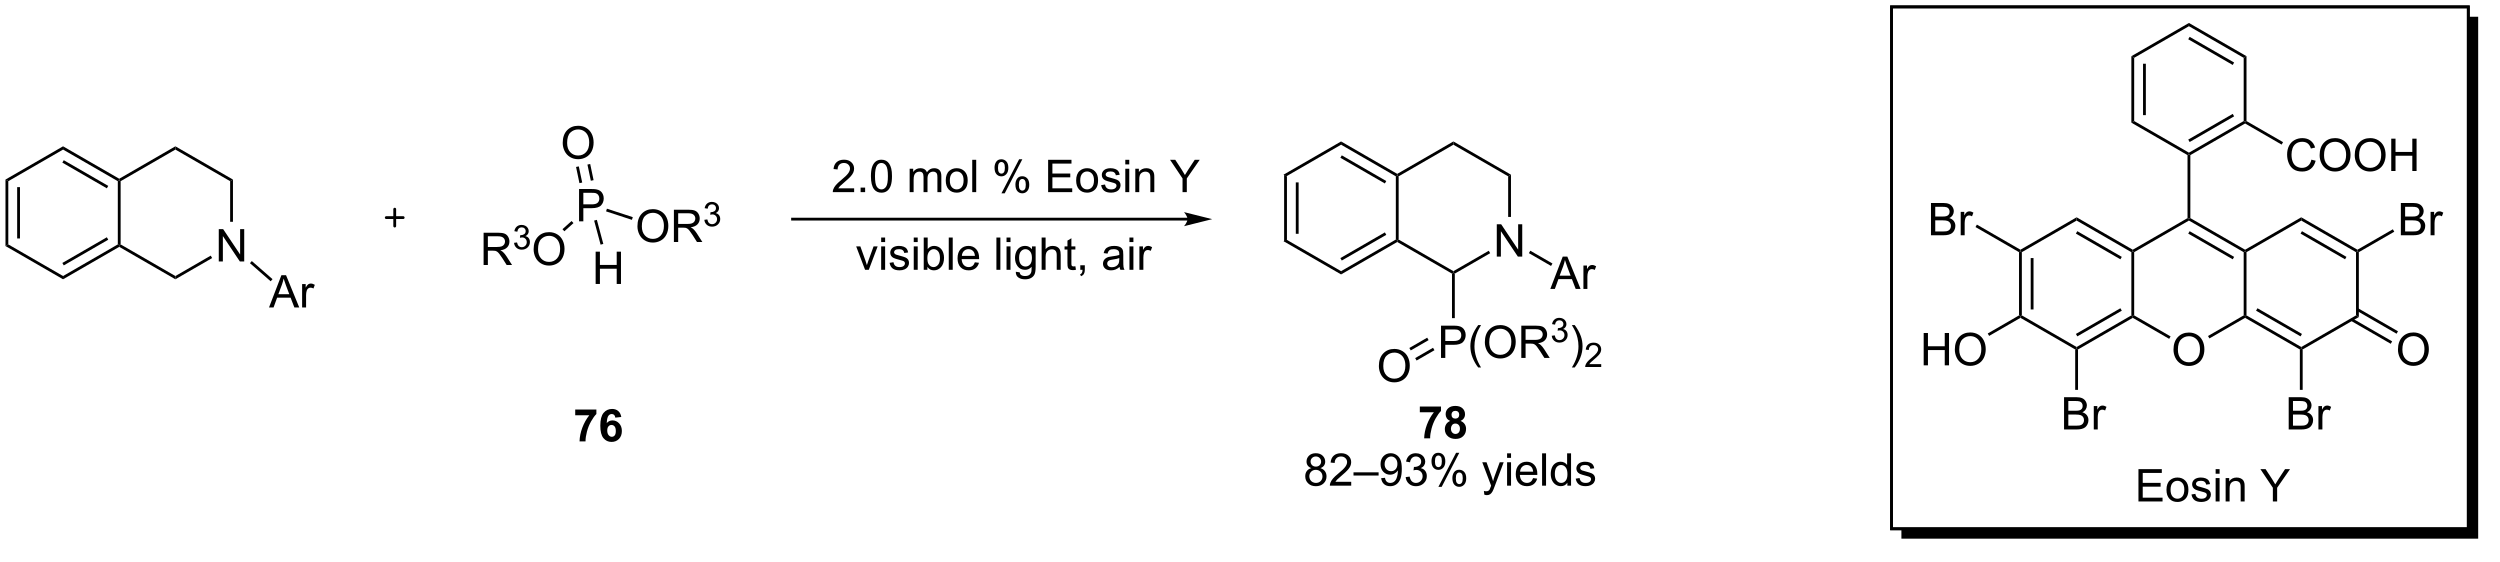 <?xml version="1.0" encoding="UTF-8"?>
<!DOCTYPE svg PUBLIC '-//W3C//DTD SVG 1.0//EN'
          'http://www.w3.org/TR/2001/REC-SVG-20010904/DTD/svg10.dtd'>
<svg stroke-dasharray="none" shape-rendering="auto" xmlns="http://www.w3.org/2000/svg" font-family="'Dialog'" text-rendering="auto" width="1024" fill-opacity="1" color-interpolation="auto" color-rendering="auto" preserveAspectRatio="xMidYMid meet" font-size="12px" viewBox="0 0 1024 230" fill="black" xmlns:xlink="http://www.w3.org/1999/xlink" stroke="black" image-rendering="auto" stroke-miterlimit="10" stroke-linecap="square" stroke-linejoin="miter" font-style="normal" stroke-width="1" height="230" stroke-dashoffset="0" font-weight="normal" stroke-opacity="1"
><!--Generated by the Batik Graphics2D SVG Generator--><defs id="genericDefs"
  /><g
  ><defs id="defs1"
    ><clipPath clipPathUnits="userSpaceOnUse" id="clipPath1"
      ><path d="M0.646 1.417 L456.565 1.417 L456.565 103.596 L0.646 103.596 L0.646 1.417 Z"
      /></clipPath
      ><clipPath clipPathUnits="userSpaceOnUse" id="clipPath2"
      ><path d="M-1.347 19.993 L-1.347 118.751 L441.346 118.751 L441.346 19.993 Z"
      /></clipPath
      ><clipPath clipPathUnits="userSpaceOnUse" id="clipPath3"
      ><path d="M-1.347 19.993 L-1.347 118.358 L440.923 118.358 L440.923 19.993 Z"
      /></clipPath
    ></defs
    ><g transform="scale(2.246,2.246) translate(-0.646,-1.417) matrix(1.029,0,0,1.029,2.031,-19.148)"
    ><path d="M226.238 50.971 L226.738 51.26 L226.738 62.471 L226.238 62.76 ZM228.308 52.31 L228.308 61.42 L228.808 61.42 L228.808 52.31 Z" stroke="none" clip-path="url(#clipPath3)"
    /></g
    ><g transform="matrix(2.31,0,0,2.31,3.112,-46.189)"
    ><path d="M226.238 62.76 L226.738 62.471 L236.447 68.077 L236.447 68.654 Z" stroke="none" clip-path="url(#clipPath3)"
    /></g
    ><g transform="matrix(2.31,0,0,2.31,3.112,-46.189)"
    ><path d="M236.447 68.654 L236.447 68.077 L246.156 62.471 L246.406 62.615 L246.406 62.904 ZM236.572 66.192 L244.461 61.637 L244.211 61.204 L236.322 65.759 Z" stroke="none" clip-path="url(#clipPath3)"
    /></g
    ><g transform="matrix(2.31,0,0,2.31,3.112,-46.189)"
    ><path d="M246.656 62.471 L246.406 62.615 L246.156 62.471 L246.156 51.26 L246.406 51.115 L246.656 51.26 Z" stroke="none" clip-path="url(#clipPath3)"
    /></g
    ><g transform="matrix(2.31,0,0,2.31,3.112,-46.189)"
    ><path d="M246.406 50.827 L246.406 51.115 L246.156 51.26 L236.447 45.654 L236.447 45.077 ZM244.461 52.094 L236.572 47.539 L236.322 47.972 L244.211 52.527 Z" stroke="none" clip-path="url(#clipPath3)"
    /></g
    ><g transform="matrix(2.31,0,0,2.31,3.112,-46.189)"
    ><path d="M236.447 45.077 L236.447 45.654 L226.738 51.26 L226.238 50.971 Z" stroke="none" clip-path="url(#clipPath3)"
    /></g
    ><g transform="matrix(2.31,0,0,2.31,3.112,-46.189)"
    ><path d="M264.057 65.49 L264.057 59.764 L264.836 59.764 L267.844 64.258 L267.844 59.764 L268.57 59.764 L268.57 65.49 L267.792 65.49 L264.784 60.99 L264.784 65.49 L264.057 65.49 Z" stroke="none" clip-path="url(#clipPath3)"
    /></g
    ><g transform="matrix(2.31,0,0,2.31,3.112,-46.189)"
    ><path d="M246.406 62.904 L246.406 62.615 L246.656 62.471 L256.364 68.077 L256.364 68.365 L256.114 68.51 Z" stroke="none" clip-path="url(#clipPath3)"
    /></g
    ><g transform="matrix(2.31,0,0,2.31,3.112,-46.189)"
    ><path d="M256.614 68.51 L256.364 68.365 L256.364 68.077 L262.632 64.458 L262.882 64.891 Z" stroke="none" clip-path="url(#clipPath3)"
    /></g
    ><g transform="matrix(2.31,0,0,2.31,3.112,-46.189)"
    ><path d="M266.573 58.456 L266.073 58.456 L266.073 51.26 L266.573 50.971 Z" stroke="none" clip-path="url(#clipPath3)"
    /></g
    ><g transform="matrix(2.31,0,0,2.31,3.112,-46.189)"
    ><path d="M266.573 50.971 L266.073 51.26 L256.364 45.654 L256.364 45.077 Z" stroke="none" clip-path="url(#clipPath3)"
    /></g
    ><g transform="matrix(2.31,0,0,2.31,3.112,-46.189)"
    ><path d="M256.364 45.077 L256.364 45.654 L246.656 51.26 L246.406 51.115 L246.406 50.827 Z" stroke="none" clip-path="url(#clipPath3)"
    /></g
    ><g transform="matrix(2.31,0,0,2.31,3.112,-46.189)"
    ><path d="M273.549 71.224 L275.75 65.498 L276.567 65.498 L278.911 71.224 L278.047 71.224 L277.38 69.49 L274.984 69.49 L274.356 71.224 L273.549 71.224 ZM275.203 68.873 L277.146 68.873 L276.547 67.287 Q276.273 66.563 276.14 66.099 Q276.031 66.649 275.833 67.193 L275.203 68.873 ZM279.419 71.224 L279.419 67.076 L280.052 67.076 L280.052 67.704 Q280.294 67.263 280.497 67.123 Q280.703 66.982 280.95 66.982 Q281.304 66.982 281.672 67.209 L281.429 67.86 Q281.172 67.709 280.914 67.709 Q280.685 67.709 280.5 67.847 Q280.317 67.985 280.239 68.232 Q280.122 68.607 280.122 69.052 L280.122 71.224 L279.419 71.224 Z" stroke="none" clip-path="url(#clipPath3)"
    /></g
    ><g transform="matrix(2.31,0,0,2.31,3.112,-46.189)"
    ><path d="M269.748 64.882 L269.998 64.449 L273.927 66.719 L273.677 67.152 Z" stroke="none" clip-path="url(#clipPath3)"
    /></g
    ><g transform="matrix(2.31,0,0,2.31,3.112,-46.189)"
    ><path d="M254.169 83.465 L254.169 77.739 L256.33 77.739 Q256.901 77.739 257.2 77.793 Q257.622 77.864 257.906 78.062 Q258.192 78.257 258.367 78.614 Q258.541 78.968 258.541 79.395 Q258.541 80.124 258.075 80.632 Q257.612 81.137 256.396 81.137 L254.927 81.137 L254.927 83.465 L254.169 83.465 ZM254.927 80.46 L256.409 80.46 Q257.143 80.46 257.45 80.187 Q257.76 79.913 257.76 79.418 Q257.76 79.059 257.578 78.804 Q257.396 78.546 257.099 78.465 Q256.909 78.413 256.393 78.413 L254.927 78.413 L254.927 80.46 ZM260.76 85.15 Q260.177 84.416 259.773 83.431 Q259.372 82.445 259.372 81.39 Q259.372 80.46 259.674 79.609 Q260.026 78.622 260.76 77.64 L261.263 77.64 Q260.791 78.452 260.638 78.801 Q260.401 79.34 260.263 79.926 Q260.096 80.655 260.096 81.395 Q260.096 83.273 261.263 85.15 L260.76 85.15 ZM261.94 80.676 Q261.94 79.249 262.705 78.445 Q263.471 77.637 264.682 77.637 Q265.474 77.637 266.109 78.017 Q266.747 78.395 267.08 79.072 Q267.416 79.749 267.416 80.609 Q267.416 81.481 267.065 82.168 Q266.713 82.856 266.067 83.21 Q265.424 83.564 264.677 83.564 Q263.87 83.564 263.231 83.174 Q262.596 82.78 262.268 82.106 Q261.94 81.429 261.94 80.676 ZM262.721 80.687 Q262.721 81.723 263.276 82.32 Q263.833 82.913 264.674 82.913 Q265.528 82.913 266.08 82.312 Q266.635 81.71 266.635 80.606 Q266.635 79.905 266.398 79.385 Q266.161 78.864 265.705 78.577 Q265.252 78.288 264.685 78.288 Q263.88 78.288 263.299 78.843 Q262.721 79.395 262.721 80.687 ZM268.405 83.465 L268.405 77.739 L270.944 77.739 Q271.709 77.739 272.108 77.892 Q272.506 78.046 272.743 78.437 Q272.983 78.827 272.983 79.301 Q272.983 79.911 272.587 80.33 Q272.194 80.747 271.368 80.859 Q271.67 81.004 271.827 81.145 Q272.157 81.45 272.454 81.905 L273.452 83.465 L272.498 83.465 L271.741 82.273 Q271.407 81.757 271.191 81.484 Q270.978 81.21 270.808 81.101 Q270.639 80.991 270.462 80.95 Q270.334 80.921 270.04 80.921 L269.163 80.921 L269.163 83.465 L268.405 83.465 ZM269.163 80.265 L270.79 80.265 Q271.311 80.265 271.603 80.158 Q271.897 80.051 272.048 79.814 Q272.202 79.577 272.202 79.301 Q272.202 78.895 271.905 78.635 Q271.61 78.372 270.975 78.372 L269.163 78.372 L269.163 80.265 Z" stroke="none" clip-path="url(#clipPath3)"
    /></g
    ><g transform="matrix(2.31,0,0,2.31,3.112,-46.189)"
    ><path d="M273.804 79.531 L274.331 79.46 Q274.423 79.909 274.64 80.107 Q274.858 80.304 275.173 80.304 Q275.544 80.304 275.8 80.046 Q276.058 79.788 276.058 79.407 Q276.058 79.044 275.819 78.81 Q275.583 78.573 275.216 78.573 Q275.067 78.573 274.845 78.632 L274.903 78.169 Q274.956 78.175 274.987 78.175 Q275.325 78.175 275.595 77.999 Q275.864 77.823 275.864 77.456 Q275.864 77.167 275.667 76.978 Q275.472 76.786 275.161 76.786 Q274.853 76.786 274.647 76.98 Q274.442 77.173 274.384 77.56 L273.856 77.466 Q273.954 76.935 274.296 76.644 Q274.64 76.353 275.149 76.353 Q275.501 76.353 275.796 76.503 Q276.093 76.654 276.249 76.915 Q276.405 77.175 276.405 77.468 Q276.405 77.747 276.255 77.976 Q276.106 78.204 275.813 78.339 Q276.194 78.427 276.405 78.704 Q276.616 78.98 276.616 79.396 Q276.616 79.958 276.206 80.351 Q275.796 80.742 275.169 80.742 Q274.604 80.742 274.229 80.406 Q273.856 80.068 273.804 79.531 Z" stroke="none" clip-path="url(#clipPath3)"
    /></g
    ><g transform="matrix(2.31,0,0,2.31,3.112,-46.189)"
    ><path d="M277.878 85.15 L277.373 85.15 Q278.542 83.273 278.542 81.395 Q278.542 80.661 278.373 79.937 Q278.24 79.351 278.003 78.812 Q277.85 78.46 277.373 77.64 L277.878 77.64 Q278.613 78.622 278.964 79.609 Q279.264 80.46 279.264 81.39 Q279.264 82.445 278.86 83.431 Q278.456 84.416 277.878 85.15 Z" stroke="none" clip-path="url(#clipPath3)"
    /></g
    ><g transform="matrix(2.31,0,0,2.31,3.112,-46.189)"
    ><path d="M282.574 84.558 L282.574 85.065 L279.734 85.065 Q279.728 84.874 279.797 84.698 Q279.904 84.409 280.142 84.128 Q280.383 83.847 280.834 83.477 Q281.533 82.903 281.779 82.567 Q282.025 82.231 282.025 81.933 Q282.025 81.62 281.801 81.405 Q281.578 81.188 281.217 81.188 Q280.836 81.188 280.607 81.417 Q280.379 81.645 280.377 82.05 L279.834 81.995 Q279.891 81.388 280.254 81.071 Q280.617 80.753 281.228 80.753 Q281.848 80.753 282.207 81.097 Q282.568 81.438 282.568 81.944 Q282.568 82.202 282.463 82.452 Q282.357 82.7 282.111 82.975 Q281.867 83.251 281.299 83.731 Q280.824 84.13 280.689 84.272 Q280.555 84.415 280.467 84.558 L282.574 84.558 Z" stroke="none" clip-path="url(#clipPath3)"
    /></g
    ><g transform="matrix(2.31,0,0,2.31,3.112,-46.189)"
    ><path d="M256.114 68.51 L256.364 68.365 L256.614 68.51 L256.614 76.4 L256.114 76.4 Z" stroke="none" clip-path="url(#clipPath3)"
    /></g
    ><g transform="matrix(2.31,0,0,2.31,3.112,-46.189)"
    ><path d="M243.151 84.905 Q243.151 83.478 243.917 82.673 Q244.682 81.866 245.893 81.866 Q246.685 81.866 247.32 82.246 Q247.958 82.624 248.292 83.301 Q248.628 83.978 248.628 84.837 Q248.628 85.71 248.276 86.397 Q247.925 87.085 247.279 87.439 Q246.636 87.793 245.888 87.793 Q245.081 87.793 244.443 87.402 Q243.807 87.009 243.479 86.335 Q243.151 85.658 243.151 84.905 ZM243.932 84.915 Q243.932 85.952 244.487 86.548 Q245.044 87.142 245.886 87.142 Q246.74 87.142 247.292 86.54 Q247.846 85.939 247.846 84.835 Q247.846 84.134 247.609 83.613 Q247.373 83.093 246.917 82.806 Q246.464 82.517 245.896 82.517 Q245.091 82.517 244.511 83.072 Q243.932 83.624 243.932 84.915 Z" stroke="none" clip-path="url(#clipPath3)"
    /></g
    ><g transform="matrix(2.31,0,0,2.31,3.112,-46.189)"
    ><path d="M252.752 81.662 L253.002 82.096 L249.836 83.923 L249.586 83.49 ZM251.717 79.87 L248.551 81.698 L248.801 82.131 L251.967 80.303 Z" stroke="none" clip-path="url(#clipPath3)"
    /></g
    ><g transform="matrix(2.31,0,0,2.31,3.112,-46.189)"
    ><path d="M-0.375 51.834 L0.125 52.122 L0.125 63.334 L-0.375 63.622 ZM1.695 53.173 L1.695 62.283 L2.195 62.283 L2.195 53.173 Z" stroke="none" clip-path="url(#clipPath3)"
    /></g
    ><g transform="matrix(2.31,0,0,2.31,3.112,-46.189)"
    ><path d="M-0.375 63.622 L0.125 63.334 L9.834 68.939 L9.834 69.516 Z" stroke="none" clip-path="url(#clipPath3)"
    /></g
    ><g transform="matrix(2.31,0,0,2.31,3.112,-46.189)"
    ><path d="M9.834 69.516 L9.834 68.939 L19.542 63.334 L19.792 63.478 L19.792 63.767 ZM9.959 67.054 L17.848 62.499 L17.598 62.066 L9.709 66.621 Z" stroke="none" clip-path="url(#clipPath3)"
    /></g
    ><g transform="matrix(2.31,0,0,2.31,3.112,-46.189)"
    ><path d="M20.042 63.334 L19.792 63.478 L19.542 63.334 L19.542 52.122 L19.792 51.978 L20.042 52.122 Z" stroke="none" clip-path="url(#clipPath3)"
    /></g
    ><g transform="matrix(2.31,0,0,2.31,3.112,-46.189)"
    ><path d="M19.792 51.689 L19.792 51.978 L19.542 52.122 L9.834 46.517 L9.834 45.939 ZM17.848 52.956 L9.959 48.401 L9.709 48.834 L17.598 53.389 Z" stroke="none" clip-path="url(#clipPath3)"
    /></g
    ><g transform="matrix(2.31,0,0,2.31,3.112,-46.189)"
    ><path d="M9.834 45.939 L9.834 46.517 L0.125 52.122 L-0.375 51.834 Z" stroke="none" clip-path="url(#clipPath3)"
    /></g
    ><g transform="matrix(2.31,0,0,2.31,3.112,-46.189)"
    ><path d="M37.444 66.353 L37.444 60.626 L38.223 60.626 L41.23 65.121 L41.23 60.626 L41.957 60.626 L41.957 66.353 L41.178 66.353 L38.171 61.853 L38.171 66.353 L37.444 66.353 Z" stroke="none" clip-path="url(#clipPath3)"
    /></g
    ><g transform="matrix(2.31,0,0,2.31,3.112,-46.189)"
    ><path d="M19.792 63.767 L19.792 63.478 L20.042 63.334 L29.751 68.939 L29.751 69.516 Z" stroke="none" clip-path="url(#clipPath3)"
    /></g
    ><g transform="matrix(2.31,0,0,2.31,3.112,-46.189)"
    ><path d="M29.751 69.516 L29.751 68.939 L36.019 65.32 L36.269 65.753 Z" stroke="none" clip-path="url(#clipPath3)"
    /></g
    ><g transform="matrix(2.31,0,0,2.31,3.112,-46.189)"
    ><path d="M39.96 59.319 L39.46 59.319 L39.46 52.122 L39.96 51.834 Z" stroke="none" clip-path="url(#clipPath3)"
    /></g
    ><g transform="matrix(2.31,0,0,2.31,3.112,-46.189)"
    ><path d="M39.96 51.834 L39.46 52.122 L29.751 46.517 L29.751 45.939 Z" stroke="none" clip-path="url(#clipPath3)"
    /></g
    ><g transform="matrix(2.31,0,0,2.31,3.112,-46.189)"
    ><path d="M29.751 45.939 L29.751 46.517 L20.042 52.122 L19.792 51.978 L19.792 51.689 Z" stroke="none" clip-path="url(#clipPath3)"
    /></g
    ><g transform="matrix(2.31,0,0,2.31,3.112,-46.189)"
    ><path d="M46.353 74.515 L48.553 68.788 L49.371 68.788 L51.715 74.515 L50.85 74.515 L50.184 72.78 L47.788 72.78 L47.16 74.515 L46.353 74.515 ZM48.007 72.163 L49.949 72.163 L49.35 70.577 Q49.077 69.853 48.944 69.39 Q48.835 69.939 48.637 70.483 L48.007 72.163 ZM52.223 74.515 L52.223 70.366 L52.856 70.366 L52.856 70.994 Q53.098 70.554 53.301 70.413 Q53.507 70.272 53.754 70.272 Q54.108 70.272 54.475 70.499 L54.233 71.15 Q53.975 70.999 53.718 70.999 Q53.488 70.999 53.303 71.137 Q53.121 71.275 53.043 71.522 Q52.926 71.897 52.926 72.343 L52.926 74.515 L52.223 74.515 Z" stroke="none" clip-path="url(#clipPath3)"
    /></g
    ><g transform="matrix(2.31,0,0,2.31,3.112,-46.189)"
    ><path d="M42.975 66.662 L43.304 66.285 L46.978 69.495 L46.649 69.872 Z" stroke="none" clip-path="url(#clipPath3)"
    /></g
    ><g transform="matrix(2.31,0,0,2.31,3.112,-46.189)"
    ><path d="M209.219 58.604 L139.187 58.604 L138.937 58.604 L138.937 59.104 L139.187 59.104 L209.219 59.104 L209.469 59.104 L209.469 58.604 L209.219 58.604 ZM213.594 58.854 L208.594 57.604 C208.594 57.604 209.219 58.307 209.219 58.854 C209.219 59.401 208.594 60.104 208.594 60.104 Z" stroke="none" clip-path="url(#clipPath3)"
    /></g
    ><g transform="matrix(2.31,0,0,2.31,3.112,-46.189)"
    ><path d="M150.105 53.385 L150.105 54.062 L146.319 54.062 Q146.311 53.807 146.402 53.573 Q146.545 53.187 146.863 52.812 Q147.183 52.437 147.785 51.945 Q148.717 51.179 149.045 50.731 Q149.373 50.284 149.373 49.885 Q149.373 49.468 149.074 49.182 Q148.777 48.893 148.295 48.893 Q147.787 48.893 147.482 49.198 Q147.178 49.502 147.175 50.041 L146.451 49.968 Q146.527 49.159 147.011 48.737 Q147.495 48.312 148.311 48.312 Q149.136 48.312 149.615 48.77 Q150.097 49.226 150.097 49.901 Q150.097 50.245 149.957 50.578 Q149.816 50.909 149.488 51.276 Q149.162 51.643 148.404 52.284 Q147.772 52.815 147.592 53.005 Q147.412 53.195 147.295 53.385 L150.105 53.385 ZM151.252 54.062 L151.252 53.26 L152.054 53.26 L152.054 54.062 L151.252 54.062 ZM153.082 51.237 Q153.082 50.221 153.29 49.604 Q153.498 48.984 153.91 48.648 Q154.324 48.312 154.949 48.312 Q155.41 48.312 155.756 48.497 Q156.105 48.682 156.332 49.034 Q156.558 49.383 156.686 49.885 Q156.816 50.385 156.816 51.237 Q156.816 52.245 156.607 52.864 Q156.402 53.484 155.988 53.823 Q155.576 54.161 154.949 54.161 Q154.12 54.161 153.647 53.565 Q153.082 52.851 153.082 51.237 ZM153.803 51.237 Q153.803 52.648 154.134 53.114 Q154.464 53.58 154.949 53.58 Q155.433 53.58 155.761 53.112 Q156.092 52.643 156.092 51.237 Q156.092 49.823 155.761 49.359 Q155.433 48.893 154.941 48.893 Q154.457 48.893 154.167 49.304 Q153.803 49.828 153.803 51.237 Z" stroke="none" clip-path="url(#clipPath3)"
    /></g
    ><g transform="matrix(2.31,0,0,2.31,3.112,-46.189)"
    ><path d="M159.949 54.062 L159.949 49.914 L160.576 49.914 L160.576 50.495 Q160.772 50.19 161.095 50.005 Q161.42 49.82 161.834 49.82 Q162.295 49.82 162.589 50.013 Q162.886 50.203 163.006 50.547 Q163.498 49.82 164.287 49.82 Q164.904 49.82 165.235 50.161 Q165.568 50.502 165.568 51.213 L165.568 54.062 L164.87 54.062 L164.87 51.448 Q164.87 51.026 164.8 50.841 Q164.732 50.656 164.553 50.544 Q164.373 50.429 164.131 50.429 Q163.693 50.429 163.404 50.721 Q163.115 51.01 163.115 51.651 L163.115 54.062 L162.412 54.062 L162.412 51.367 Q162.412 50.898 162.24 50.664 Q162.068 50.429 161.678 50.429 Q161.381 50.429 161.128 50.586 Q160.878 50.742 160.764 51.044 Q160.652 51.343 160.652 51.909 L160.652 54.062 L159.949 54.062 ZM166.35 51.987 Q166.35 50.836 166.99 50.281 Q167.527 49.82 168.295 49.82 Q169.152 49.82 169.693 50.38 Q170.238 50.94 170.238 51.929 Q170.238 52.729 169.995 53.19 Q169.756 53.648 169.298 53.903 Q168.839 54.156 168.295 54.156 Q167.425 54.156 166.886 53.599 Q166.35 53.039 166.35 51.987 ZM167.074 51.987 Q167.074 52.784 167.42 53.182 Q167.769 53.578 168.295 53.578 Q168.818 53.578 169.165 53.179 Q169.514 52.781 169.514 51.963 Q169.514 51.195 169.165 50.799 Q168.816 50.401 168.295 50.401 Q167.769 50.401 167.42 50.797 Q167.074 51.19 167.074 51.987 ZM171.046 54.062 L171.046 48.336 L171.749 48.336 L171.749 54.062 L171.046 54.062 ZM174.999 49.711 Q174.999 49.096 175.307 48.666 Q175.617 48.237 176.202 48.237 Q176.742 48.237 177.093 48.622 Q177.447 49.008 177.447 49.752 Q177.447 50.479 177.091 50.872 Q176.734 51.265 176.21 51.265 Q175.69 51.265 175.343 50.88 Q174.999 50.492 174.999 49.711 ZM176.221 48.721 Q175.96 48.721 175.786 48.948 Q175.611 49.174 175.611 49.781 Q175.611 50.33 175.786 50.557 Q175.963 50.781 176.221 50.781 Q176.486 50.781 176.661 50.554 Q176.835 50.328 176.835 49.726 Q176.835 49.172 176.658 48.948 Q176.484 48.721 176.221 48.721 ZM176.226 54.273 L179.359 48.237 L179.929 48.237 L176.807 54.273 L176.226 54.273 ZM178.702 52.718 Q178.702 52.101 179.01 51.674 Q179.32 51.245 179.908 51.245 Q180.447 51.245 180.802 51.63 Q181.156 52.015 181.156 52.76 Q181.156 53.487 180.796 53.88 Q180.44 54.273 179.913 54.273 Q179.393 54.273 179.046 53.885 Q178.702 53.495 178.702 52.718 ZM179.929 51.729 Q179.663 51.729 179.489 51.955 Q179.315 52.182 179.315 52.789 Q179.315 53.336 179.489 53.562 Q179.666 53.789 179.924 53.789 Q180.195 53.789 180.367 53.562 Q180.541 53.336 180.541 52.734 Q180.541 52.179 180.364 51.955 Q180.19 51.729 179.929 51.729 ZM184.502 54.062 L184.502 48.336 L188.643 48.336 L188.643 49.01 L185.26 49.01 L185.26 50.765 L188.429 50.765 L188.429 51.437 L185.26 51.437 L185.26 53.385 L188.775 53.385 L188.775 54.062 L184.502 54.062 ZM189.471 51.987 Q189.471 50.836 190.111 50.281 Q190.648 49.82 191.416 49.82 Q192.273 49.82 192.815 50.38 Q193.359 50.94 193.359 51.929 Q193.359 52.729 193.117 53.19 Q192.877 53.648 192.419 53.903 Q191.96 54.156 191.416 54.156 Q190.546 54.156 190.007 53.599 Q189.471 53.039 189.471 51.987 ZM190.195 51.987 Q190.195 52.784 190.541 53.182 Q190.89 53.578 191.416 53.578 Q191.94 53.578 192.286 53.179 Q192.635 52.781 192.635 51.963 Q192.635 51.195 192.286 50.799 Q191.937 50.401 191.416 50.401 Q190.89 50.401 190.541 50.797 Q190.195 51.19 190.195 51.987 ZM193.902 52.823 L194.597 52.713 Q194.654 53.133 194.923 53.356 Q195.191 53.578 195.67 53.578 Q196.154 53.578 196.389 53.38 Q196.623 53.182 196.623 52.916 Q196.623 52.679 196.417 52.541 Q196.272 52.448 195.699 52.304 Q194.925 52.109 194.626 51.966 Q194.326 51.823 194.173 51.573 Q194.019 51.32 194.019 51.015 Q194.019 50.737 194.144 50.502 Q194.272 50.265 194.49 50.109 Q194.654 49.987 194.938 49.903 Q195.222 49.82 195.545 49.82 Q196.035 49.82 196.402 49.961 Q196.772 50.101 196.946 50.341 Q197.123 50.58 197.191 50.984 L196.503 51.078 Q196.457 50.758 196.23 50.578 Q196.006 50.398 195.597 50.398 Q195.113 50.398 194.904 50.56 Q194.699 50.718 194.699 50.932 Q194.699 51.07 194.785 51.179 Q194.87 51.291 195.053 51.367 Q195.16 51.406 195.675 51.547 Q196.42 51.745 196.714 51.872 Q197.011 52 197.178 52.242 Q197.347 52.484 197.347 52.843 Q197.347 53.195 197.141 53.505 Q196.936 53.815 196.548 53.987 Q196.162 54.156 195.675 54.156 Q194.865 54.156 194.441 53.82 Q194.019 53.484 193.902 52.823 ZM198.186 49.143 L198.186 48.336 L198.889 48.336 L198.889 49.143 L198.186 49.143 ZM198.186 54.062 L198.186 49.914 L198.889 49.914 L198.889 54.062 L198.186 54.062 ZM199.96 54.062 L199.96 49.914 L200.593 49.914 L200.593 50.502 Q201.049 49.82 201.913 49.82 Q202.288 49.82 202.601 49.955 Q202.916 50.088 203.072 50.307 Q203.229 50.526 203.291 50.828 Q203.33 51.023 203.33 51.51 L203.33 54.062 L202.627 54.062 L202.627 51.539 Q202.627 51.109 202.544 50.895 Q202.463 50.682 202.255 50.557 Q202.046 50.429 201.765 50.429 Q201.315 50.429 200.989 50.716 Q200.663 51 200.663 51.797 L200.663 54.062 L199.96 54.062 ZM208.335 54.062 L208.335 51.635 L206.127 48.336 L207.049 48.336 L208.179 50.062 Q208.492 50.547 208.76 51.031 Q209.018 50.58 209.385 50.018 L210.494 48.336 L211.377 48.336 L209.093 51.635 L209.093 54.062 L208.335 54.062 Z" stroke="none" clip-path="url(#clipPath3)"
    /></g
    ><g transform="matrix(2.31,0,0,2.31,3.112,-46.189)"
    ><path d="M152.045 67.838 L150.467 63.69 L151.209 63.69 L152.1 66.174 Q152.246 66.575 152.366 67.01 Q152.459 66.682 152.629 66.221 L153.551 63.69 L154.272 63.69 L152.702 67.838 L152.045 67.838 ZM154.897 62.919 L154.897 62.112 L155.6 62.112 L155.6 62.919 L154.897 62.919 ZM154.897 67.838 L154.897 63.69 L155.6 63.69 L155.6 67.838 L154.897 67.838 ZM156.39 66.599 L157.086 66.489 Q157.143 66.909 157.411 67.132 Q157.679 67.354 158.159 67.354 Q158.643 67.354 158.877 67.156 Q159.112 66.958 159.112 66.692 Q159.112 66.455 158.906 66.317 Q158.76 66.224 158.187 66.08 Q157.414 65.885 157.114 65.742 Q156.815 65.599 156.661 65.349 Q156.508 65.096 156.508 64.791 Q156.508 64.513 156.633 64.278 Q156.76 64.041 156.979 63.885 Q157.143 63.763 157.427 63.679 Q157.711 63.596 158.034 63.596 Q158.523 63.596 158.89 63.737 Q159.26 63.877 159.435 64.117 Q159.612 64.356 159.679 64.76 L158.992 64.854 Q158.945 64.534 158.719 64.354 Q158.495 64.174 158.086 64.174 Q157.601 64.174 157.393 64.336 Q157.187 64.495 157.187 64.708 Q157.187 64.846 157.273 64.955 Q157.359 65.067 157.542 65.143 Q157.648 65.182 158.164 65.323 Q158.909 65.52 159.203 65.648 Q159.5 65.776 159.667 66.018 Q159.836 66.26 159.836 66.62 Q159.836 66.971 159.63 67.281 Q159.424 67.591 159.036 67.763 Q158.651 67.932 158.164 67.932 Q157.354 67.932 156.929 67.596 Q156.508 67.26 156.39 66.599 ZM160.674 62.919 L160.674 62.112 L161.377 62.112 L161.377 62.919 L160.674 62.919 ZM160.674 67.838 L160.674 63.69 L161.377 63.69 L161.377 67.838 L160.674 67.838 ZM163.097 67.838 L162.444 67.838 L162.444 62.112 L163.147 62.112 L163.147 64.153 Q163.592 63.596 164.285 63.596 Q164.668 63.596 165.009 63.75 Q165.35 63.903 165.571 64.185 Q165.793 64.463 165.918 64.859 Q166.043 65.252 166.043 65.7 Q166.043 66.768 165.514 67.351 Q164.988 67.932 164.249 67.932 Q163.514 67.932 163.097 67.317 L163.097 67.838 ZM163.09 65.731 Q163.09 66.479 163.293 66.81 Q163.624 67.354 164.191 67.354 Q164.652 67.354 164.988 66.953 Q165.324 66.552 165.324 65.76 Q165.324 64.948 165.001 64.562 Q164.678 64.174 164.222 64.174 Q163.762 64.174 163.426 64.575 Q163.09 64.974 163.09 65.731 ZM166.883 67.838 L166.883 62.112 L167.586 62.112 L167.586 67.838 L166.883 67.838 ZM171.514 66.502 L172.241 66.591 Q172.069 67.229 171.603 67.58 Q171.139 67.932 170.418 67.932 Q169.506 67.932 168.972 67.372 Q168.441 66.81 168.441 65.799 Q168.441 64.752 168.98 64.174 Q169.519 63.596 170.379 63.596 Q171.209 63.596 171.736 64.164 Q172.264 64.729 172.264 65.755 Q172.264 65.817 172.262 65.942 L169.168 65.942 Q169.207 66.627 169.553 66.992 Q169.902 67.354 170.42 67.354 Q170.808 67.354 171.082 67.151 Q171.355 66.948 171.514 66.502 ZM169.207 65.364 L171.522 65.364 Q171.475 64.841 171.256 64.58 Q170.92 64.174 170.387 64.174 Q169.902 64.174 169.571 64.5 Q169.241 64.823 169.207 65.364 ZM175.332 67.838 L175.332 62.112 L176.035 62.112 L176.035 67.838 L175.332 67.838 ZM177.127 62.919 L177.127 62.112 L177.831 62.112 L177.831 62.919 L177.127 62.919 ZM177.127 67.838 L177.127 63.69 L177.831 63.69 L177.831 67.838 L177.127 67.838 ZM178.772 68.182 L179.457 68.284 Q179.499 68.601 179.694 68.745 Q179.957 68.94 180.41 68.94 Q180.897 68.94 181.163 68.745 Q181.428 68.549 181.522 68.198 Q181.577 67.984 181.574 67.294 Q181.113 67.838 180.426 67.838 Q179.569 67.838 179.1 67.221 Q178.631 66.604 178.631 65.739 Q178.631 65.145 178.845 64.645 Q179.061 64.143 179.47 63.87 Q179.879 63.596 180.428 63.596 Q181.163 63.596 181.639 64.19 L181.639 63.69 L182.288 63.69 L182.288 67.276 Q182.288 68.245 182.09 68.648 Q181.894 69.054 181.465 69.289 Q181.038 69.523 180.413 69.523 Q179.67 69.523 179.212 69.187 Q178.756 68.854 178.772 68.182 ZM179.355 65.69 Q179.355 66.505 179.678 66.88 Q180.004 67.255 180.491 67.255 Q180.975 67.255 181.303 66.882 Q181.631 66.51 181.631 65.713 Q181.631 64.95 181.293 64.565 Q180.957 64.177 180.48 64.177 Q180.012 64.177 179.683 64.56 Q179.355 64.94 179.355 65.69 ZM183.351 67.838 L183.351 62.112 L184.054 62.112 L184.054 64.166 Q184.547 63.596 185.297 63.596 Q185.758 63.596 186.096 63.778 Q186.437 63.958 186.583 64.278 Q186.729 64.599 186.729 65.208 L186.729 67.838 L186.026 67.838 L186.026 65.208 Q186.026 64.682 185.797 64.442 Q185.57 64.2 185.151 64.2 Q184.838 64.2 184.562 64.364 Q184.289 64.526 184.172 64.804 Q184.054 65.08 184.054 65.567 L184.054 67.838 L183.351 67.838 ZM189.334 67.208 L189.436 67.83 Q189.139 67.893 188.905 67.893 Q188.522 67.893 188.311 67.773 Q188.1 67.651 188.014 67.453 Q187.928 67.255 187.928 66.622 L187.928 64.237 L187.413 64.237 L187.413 63.69 L187.928 63.69 L187.928 62.661 L188.629 62.239 L188.629 63.69 L189.334 63.69 L189.334 64.237 L188.629 64.237 L188.629 66.661 Q188.629 66.963 188.665 67.049 Q188.702 67.135 188.785 67.187 Q188.871 67.237 189.027 67.237 Q189.144 67.237 189.334 67.208 ZM190.206 67.838 L190.206 67.036 L191.008 67.036 L191.008 67.838 Q191.008 68.281 190.851 68.552 Q190.695 68.823 190.354 68.971 L190.159 68.671 Q190.383 68.573 190.487 68.382 Q190.594 68.195 190.604 67.838 L190.206 67.838 ZM197.174 67.325 Q196.784 67.659 196.422 67.796 Q196.062 67.932 195.648 67.932 Q194.963 67.932 194.596 67.599 Q194.229 67.263 194.229 66.745 Q194.229 66.44 194.367 66.187 Q194.508 65.935 194.732 65.784 Q194.956 65.63 195.237 65.552 Q195.445 65.497 195.862 65.448 Q196.713 65.346 197.117 65.205 Q197.12 65.06 197.12 65.02 Q197.12 64.591 196.922 64.416 Q196.651 64.177 196.12 64.177 Q195.625 64.177 195.388 64.351 Q195.151 64.526 195.039 64.966 L194.351 64.872 Q194.445 64.432 194.659 64.161 Q194.875 63.888 195.281 63.742 Q195.687 63.596 196.221 63.596 Q196.752 63.596 197.083 63.721 Q197.417 63.846 197.573 64.036 Q197.729 64.224 197.792 64.513 Q197.828 64.692 197.828 65.161 L197.828 66.099 Q197.828 67.08 197.872 67.341 Q197.917 67.599 198.049 67.838 L197.315 67.838 Q197.206 67.62 197.174 67.325 ZM197.117 65.755 Q196.734 65.911 195.969 66.02 Q195.534 66.083 195.354 66.161 Q195.174 66.239 195.075 66.39 Q194.979 66.541 194.979 66.724 Q194.979 67.005 195.192 67.192 Q195.406 67.38 195.815 67.38 Q196.221 67.38 196.536 67.203 Q196.854 67.026 197.002 66.716 Q197.117 66.479 197.117 66.013 L197.117 65.755 ZM198.92 62.919 L198.92 62.112 L199.624 62.112 L199.624 62.919 L198.92 62.919 ZM198.92 67.838 L198.92 63.69 L199.624 63.69 L199.624 67.838 L198.92 67.838 ZM200.687 67.838 L200.687 63.69 L201.32 63.69 L201.32 64.317 Q201.562 63.877 201.765 63.737 Q201.971 63.596 202.219 63.596 Q202.573 63.596 202.94 63.823 L202.698 64.474 Q202.44 64.323 202.182 64.323 Q201.953 64.323 201.768 64.461 Q201.586 64.599 201.508 64.846 Q201.39 65.221 201.39 65.666 L201.39 67.838 L200.687 67.838 Z" stroke="none" clip-path="url(#clipPath3)"
    /></g
    ><g transform="matrix(2.31,0,0,2.31,3.112,-46.189)"
    ><path d="M376.577 29.959 L377.077 30.248 L377.077 41.459 L376.577 41.748 ZM378.647 31.299 L378.647 40.409 L379.147 40.409 L379.147 31.299 Z" stroke="none" clip-path="url(#clipPath3)"
    /></g
    ><g transform="matrix(2.31,0,0,2.31,3.112,-46.189)"
    ><path d="M376.577 41.748 L377.077 41.459 L386.786 47.065 L386.786 47.354 L386.536 47.498 Z" stroke="none" clip-path="url(#clipPath3)"
    /></g
    ><g transform="matrix(2.31,0,0,2.31,3.112,-46.189)"
    ><path d="M387.036 47.498 L386.786 47.354 L386.786 47.065 L396.494 41.459 L396.744 41.604 L396.744 41.893 ZM386.911 45.18 L394.799 40.625 L394.549 40.192 L386.661 44.747 Z" stroke="none" clip-path="url(#clipPath3)"
    /></g
    ><g transform="matrix(2.31,0,0,2.31,3.112,-46.189)"
    ><path d="M396.994 41.46 L396.744 41.604 L396.494 41.459 L396.494 30.248 L396.994 29.959 Z" stroke="none" clip-path="url(#clipPath3)"
    /></g
    ><g transform="matrix(2.31,0,0,2.31,3.112,-46.189)"
    ><path d="M396.994 29.959 L396.494 30.248 L386.786 24.642 L386.786 24.065 ZM394.799 31.082 L386.911 26.527 L386.661 26.96 L394.549 31.515 Z" stroke="none" clip-path="url(#clipPath3)"
    /></g
    ><g transform="matrix(2.31,0,0,2.31,3.112,-46.189)"
    ><path d="M386.786 24.065 L386.786 24.642 L377.077 30.248 L376.577 29.959 Z" stroke="none" clip-path="url(#clipPath3)"
    /></g
    ><g transform="matrix(2.31,0,0,2.31,3.112,-46.189)"
    ><path d="M386.536 47.498 L386.786 47.354 L387.036 47.498 L387.036 58.67 L386.786 58.814 L386.536 58.67 Z" stroke="none" clip-path="url(#clipPath3)"
    /></g
    ><g transform="matrix(2.31,0,0,2.31,3.112,-46.189)"
    ><path d="M384.049 82 Q384.049 80.573 384.814 79.768 Q385.58 78.961 386.791 78.961 Q387.582 78.961 388.218 79.341 Q388.856 79.719 389.189 80.396 Q389.525 81.073 389.525 81.932 Q389.525 82.805 389.174 83.492 Q388.822 84.18 388.176 84.534 Q387.533 84.888 386.786 84.888 Q385.978 84.888 385.34 84.497 Q384.705 84.104 384.377 83.43 Q384.049 82.752 384.049 82 ZM384.83 82.01 Q384.83 83.047 385.385 83.643 Q385.942 84.237 386.783 84.237 Q387.637 84.237 388.189 83.635 Q388.744 83.034 388.744 81.93 Q388.744 81.229 388.507 80.708 Q388.27 80.187 387.814 79.901 Q387.361 79.612 386.793 79.612 Q385.989 79.612 385.408 80.166 Q384.83 80.719 384.83 82.01 Z" stroke="none" clip-path="url(#clipPath3)"
    /></g
    ><g transform="matrix(2.31,0,0,2.31,3.112,-46.189)"
    ><path d="M386.536 58.67 L386.786 58.814 L386.786 59.103 L377.077 64.708 L376.827 64.564 L376.827 64.275 Z" stroke="none" clip-path="url(#clipPath3)"
    /></g
    ><g transform="matrix(2.31,0,0,2.31,3.112,-46.189)"
    ><path d="M376.577 64.708 L376.827 64.564 L377.077 64.708 L377.077 75.92 L376.827 76.064 L376.577 75.92 Z" stroke="none" clip-path="url(#clipPath3)"
    /></g
    ><g transform="matrix(2.31,0,0,2.31,3.112,-46.189)"
    ><path d="M376.827 76.353 L376.827 76.064 L377.077 75.92 L383.533 79.647 L383.283 80.08 Z" stroke="none" clip-path="url(#clipPath3)"
    /></g
    ><g transform="matrix(2.31,0,0,2.31,3.112,-46.189)"
    ><path d="M390.418 80.005 L390.168 79.572 L396.494 75.92 L396.744 76.064 L396.744 76.353 Z" stroke="none" clip-path="url(#clipPath3)"
    /></g
    ><g transform="matrix(2.31,0,0,2.31,3.112,-46.189)"
    ><path d="M396.994 75.92 L396.744 76.064 L396.494 75.92 L396.494 64.708 L396.744 64.564 L396.994 64.708 Z" stroke="none" clip-path="url(#clipPath3)"
    /></g
    ><g transform="matrix(2.31,0,0,2.31,3.112,-46.189)"
    ><path d="M396.744 64.275 L396.744 64.564 L396.494 64.708 L386.786 59.103 L386.786 58.814 L387.036 58.67 ZM394.799 65.543 L386.911 60.988 L386.661 61.421 L394.549 65.975 Z" stroke="none" clip-path="url(#clipPath3)"
    /></g
    ><g transform="matrix(2.31,0,0,2.31,3.112,-46.189)"
    ><path d="M396.744 76.353 L396.744 76.064 L396.994 75.92 L406.703 81.525 L406.703 81.814 L406.453 81.958 ZM398.689 75.085 L406.578 79.64 L406.828 79.207 L398.939 74.652 Z" stroke="none" clip-path="url(#clipPath3)"
    /></g
    ><g transform="matrix(2.31,0,0,2.31,3.112,-46.189)"
    ><path d="M406.953 81.958 L406.703 81.814 L406.703 81.525 L416.412 75.92 L416.912 76.208 Z" stroke="none" clip-path="url(#clipPath3)"
    /></g
    ><g transform="matrix(2.31,0,0,2.31,3.112,-46.189)"
    ><path d="M416.912 76.208 L416.412 75.92 L416.412 64.708 L416.662 64.564 L416.912 64.708 Z" stroke="none" clip-path="url(#clipPath3)"
    /></g
    ><g transform="matrix(2.31,0,0,2.31,3.112,-46.189)"
    ><path d="M416.662 64.275 L416.662 64.564 L416.412 64.708 L406.703 59.103 L406.703 58.525 ZM414.717 65.543 L406.828 60.988 L406.578 61.421 L414.467 65.975 Z" stroke="none" clip-path="url(#clipPath3)"
    /></g
    ><g transform="matrix(2.31,0,0,2.31,3.112,-46.189)"
    ><path d="M406.703 58.525 L406.703 59.103 L396.994 64.708 L396.744 64.564 L396.744 64.275 Z" stroke="none" clip-path="url(#clipPath3)"
    /></g
    ><g transform="matrix(2.31,0,0,2.31,3.112,-46.189)"
    ><path d="M376.827 64.275 L376.827 64.564 L376.577 64.708 L366.868 59.103 L366.868 58.525 ZM374.882 65.543 L366.993 60.988 L366.743 61.421 L374.632 65.975 Z" stroke="none" clip-path="url(#clipPath3)"
    /></g
    ><g transform="matrix(2.31,0,0,2.31,3.112,-46.189)"
    ><path d="M366.868 58.525 L366.868 59.103 L357.159 64.708 L356.909 64.564 L356.909 64.275 Z" stroke="none" clip-path="url(#clipPath3)"
    /></g
    ><g transform="matrix(2.31,0,0,2.31,3.112,-46.189)"
    ><path d="M356.659 64.708 L356.909 64.564 L357.159 64.708 L357.159 75.92 L356.909 76.064 L356.659 75.92 ZM358.729 65.759 L358.729 74.869 L359.229 74.869 L359.229 65.759 Z" stroke="none" clip-path="url(#clipPath3)"
    /></g
    ><g transform="matrix(2.31,0,0,2.31,3.112,-46.189)"
    ><path d="M356.909 76.353 L356.909 76.064 L357.159 75.92 L366.868 81.525 L366.868 81.814 L366.618 81.958 Z" stroke="none" clip-path="url(#clipPath3)"
    /></g
    ><g transform="matrix(2.31,0,0,2.31,3.112,-46.189)"
    ><path d="M367.118 81.958 L366.868 81.814 L366.868 81.525 L376.577 75.92 L376.827 76.064 L376.827 76.353 ZM366.993 79.64 L374.882 75.085 L374.632 74.652 L366.743 79.207 Z" stroke="none" clip-path="url(#clipPath3)"
    /></g
    ><g transform="matrix(2.31,0,0,2.31,3.112,-46.189)"
    ><path d="M423.851 81.984 Q423.851 80.557 424.617 79.752 Q425.383 78.945 426.594 78.945 Q427.385 78.945 428.021 79.325 Q428.659 79.703 428.992 80.38 Q429.328 81.057 429.328 81.916 Q429.328 82.789 428.976 83.476 Q428.625 84.164 427.979 84.518 Q427.336 84.872 426.588 84.872 Q425.781 84.872 425.143 84.481 Q424.508 84.088 424.18 83.414 Q423.851 82.737 423.851 81.984 ZM424.633 81.994 Q424.633 83.031 425.187 83.627 Q425.745 84.221 426.586 84.221 Q427.44 84.221 427.992 83.619 Q428.547 83.018 428.547 81.914 Q428.547 81.213 428.31 80.692 Q428.073 80.171 427.617 79.885 Q427.164 79.596 426.596 79.596 Q425.791 79.596 425.211 80.151 Q424.633 80.703 424.633 81.994 Z" stroke="none" clip-path="url(#clipPath3)"
    /></g
    ><g transform="matrix(2.31,0,0,2.31,3.112,-46.189)"
    ><path d="M415.505 76.876 L422.57 80.957 L422.82 80.524 L415.755 76.443 ZM416.537 75.089 L423.602 79.17 L423.852 78.737 L416.787 74.656 Z" stroke="none" clip-path="url(#clipPath3)"
    /></g
    ><g transform="matrix(2.31,0,0,2.31,3.112,-46.189)"
    ><path d="M408.499 48.305 L409.257 48.495 Q409.02 49.43 408.4 49.922 Q407.78 50.412 406.887 50.412 Q405.96 50.412 405.379 50.034 Q404.801 49.657 404.497 48.943 Q404.194 48.227 404.194 47.407 Q404.194 46.511 404.536 45.847 Q404.879 45.18 405.51 44.834 Q406.14 44.487 406.898 44.487 Q407.757 44.487 408.343 44.925 Q408.929 45.362 409.161 46.157 L408.413 46.331 Q408.215 45.706 407.835 45.422 Q407.457 45.136 406.882 45.136 Q406.223 45.136 405.778 45.453 Q405.335 45.769 405.155 46.303 Q404.976 46.836 404.976 47.401 Q404.976 48.133 405.189 48.678 Q405.403 49.222 405.851 49.493 Q406.301 49.761 406.825 49.761 Q407.46 49.761 407.9 49.394 Q408.343 49.026 408.499 48.305 ZM409.961 47.524 Q409.961 46.097 410.727 45.292 Q411.493 44.485 412.704 44.485 Q413.495 44.485 414.131 44.865 Q414.769 45.243 415.102 45.92 Q415.438 46.597 415.438 47.456 Q415.438 48.328 415.086 49.016 Q414.735 49.703 414.089 50.058 Q413.446 50.412 412.698 50.412 Q411.891 50.412 411.253 50.021 Q410.618 49.628 410.289 48.953 Q409.961 48.276 409.961 47.524 ZM410.743 47.534 Q410.743 48.571 411.297 49.167 Q411.855 49.761 412.696 49.761 Q413.55 49.761 414.102 49.159 Q414.657 48.558 414.657 47.453 Q414.657 46.753 414.42 46.232 Q414.183 45.711 413.727 45.425 Q413.274 45.136 412.706 45.136 Q411.901 45.136 411.321 45.691 Q410.743 46.243 410.743 47.534 ZM416.184 47.524 Q416.184 46.097 416.95 45.292 Q417.715 44.485 418.926 44.485 Q419.718 44.485 420.353 44.865 Q420.991 45.243 421.325 45.92 Q421.661 46.597 421.661 47.456 Q421.661 48.328 421.309 49.016 Q420.957 49.703 420.312 50.058 Q419.668 50.412 418.921 50.412 Q418.114 50.412 417.476 50.021 Q416.84 49.628 416.512 48.953 Q416.184 48.276 416.184 47.524 ZM416.965 47.534 Q416.965 48.571 417.52 49.167 Q418.077 49.761 418.918 49.761 Q419.773 49.761 420.325 49.159 Q420.879 48.558 420.879 47.453 Q420.879 46.753 420.642 46.232 Q420.405 45.711 419.95 45.425 Q419.497 45.136 418.929 45.136 Q418.124 45.136 417.543 45.691 Q416.965 46.243 416.965 47.534 ZM422.659 50.313 L422.659 44.586 L423.417 44.586 L423.417 46.938 L426.394 46.938 L426.394 44.586 L427.151 44.586 L427.151 50.313 L426.394 50.313 L426.394 47.612 L423.417 47.612 L423.417 50.313 L422.659 50.313 Z" stroke="none" clip-path="url(#clipPath3)"
    /></g
    ><g transform="matrix(2.31,0,0,2.31,3.112,-46.189)"
    ><path d="M396.744 41.893 L396.744 41.604 L396.994 41.46 L403.473 45.202 L403.223 45.635 Z" stroke="none" clip-path="url(#clipPath3)"
    /></g
    ><g transform="matrix(2.31,0,0,2.31,3.112,-46.189)"
    ><path d="M339.752 84.773 L339.752 79.046 L340.51 79.046 L340.51 81.398 L343.487 81.398 L343.487 79.046 L344.245 79.046 L344.245 84.773 L343.487 84.773 L343.487 82.073 L340.51 82.073 L340.51 84.773 L339.752 84.773 ZM345.277 81.984 Q345.277 80.557 346.043 79.752 Q346.808 78.945 348.019 78.945 Q348.811 78.945 349.446 79.325 Q350.084 79.703 350.418 80.38 Q350.754 81.057 350.754 81.916 Q350.754 82.789 350.402 83.476 Q350.05 84.164 349.405 84.518 Q348.761 84.872 348.014 84.872 Q347.207 84.872 346.569 84.481 Q345.933 84.088 345.605 83.414 Q345.277 82.737 345.277 81.984 ZM346.058 81.994 Q346.058 83.031 346.613 83.627 Q347.17 84.221 348.011 84.221 Q348.866 84.221 349.418 83.619 Q349.972 83.018 349.972 81.914 Q349.972 81.213 349.735 80.692 Q349.498 80.171 349.043 79.885 Q348.59 79.596 348.022 79.596 Q347.217 79.596 346.636 80.151 Q346.058 80.703 346.058 81.994 Z" stroke="none" clip-path="url(#clipPath3)"
    /></g
    ><g transform="matrix(2.31,0,0,2.31,3.112,-46.189)"
    ><path d="M356.659 75.92 L356.909 76.064 L356.909 76.353 L351.361 79.558 L351.111 79.125 Z" stroke="none" clip-path="url(#clipPath3)"
    /></g
    ><g transform="matrix(2.31,0,0,2.31,3.112,-46.189)"
    ><path d="M364.642 96.149 L364.642 90.422 L366.79 90.422 Q367.446 90.422 367.842 90.597 Q368.241 90.769 368.464 91.131 Q368.688 91.493 368.688 91.886 Q368.688 92.253 368.488 92.579 Q368.29 92.902 367.889 93.102 Q368.407 93.253 368.686 93.62 Q368.967 93.987 368.967 94.487 Q368.967 94.891 368.795 95.237 Q368.626 95.581 368.376 95.769 Q368.126 95.956 367.748 96.053 Q367.373 96.149 366.827 96.149 L364.642 96.149 ZM365.399 92.829 L366.639 92.829 Q367.142 92.829 367.36 92.761 Q367.649 92.675 367.795 92.477 Q367.944 92.277 367.944 91.977 Q367.944 91.691 367.806 91.475 Q367.67 91.258 367.415 91.178 Q367.163 91.097 366.545 91.097 L365.399 91.097 L365.399 92.829 ZM365.399 95.472 L366.827 95.472 Q367.194 95.472 367.342 95.446 Q367.603 95.399 367.777 95.29 Q367.954 95.18 368.066 94.972 Q368.181 94.761 368.181 94.487 Q368.181 94.167 368.017 93.933 Q367.853 93.696 367.561 93.6 Q367.272 93.503 366.725 93.503 L365.399 93.503 L365.399 95.472 ZM369.913 96.149 L369.913 92.001 L370.545 92.001 L370.545 92.628 Q370.788 92.188 370.991 92.047 Q371.196 91.907 371.444 91.907 Q371.798 91.907 372.165 92.133 L371.923 92.784 Q371.665 92.633 371.407 92.633 Q371.178 92.633 370.993 92.771 Q370.811 92.909 370.733 93.157 Q370.616 93.532 370.616 93.977 L370.616 96.149 L369.913 96.149 Z" stroke="none" clip-path="url(#clipPath3)"
    /></g
    ><g transform="matrix(2.31,0,0,2.31,3.112,-46.189)"
    ><path d="M366.618 81.958 L366.868 81.814 L367.118 81.958 L367.118 89.121 L366.618 89.121 Z" stroke="none" clip-path="url(#clipPath3)"
    /></g
    ><g transform="matrix(2.31,0,0,2.31,3.112,-46.189)"
    ><path d="M341.045 61.713 L341.045 55.986 L343.194 55.986 Q343.85 55.986 344.246 56.161 Q344.644 56.333 344.868 56.695 Q345.092 57.057 345.092 57.45 Q345.092 57.817 344.892 58.143 Q344.694 58.465 344.293 58.666 Q344.811 58.817 345.09 59.184 Q345.371 59.551 345.371 60.051 Q345.371 60.455 345.199 60.801 Q345.03 61.145 344.78 61.333 Q344.53 61.52 344.152 61.617 Q343.777 61.713 343.23 61.713 L341.045 61.713 ZM341.803 58.393 L343.043 58.393 Q343.545 58.393 343.764 58.325 Q344.053 58.239 344.199 58.041 Q344.347 57.84 344.347 57.541 Q344.347 57.255 344.209 57.038 Q344.074 56.822 343.819 56.742 Q343.566 56.661 342.949 56.661 L341.803 56.661 L341.803 58.393 ZM341.803 61.036 L343.23 61.036 Q343.597 61.036 343.746 61.01 Q344.006 60.963 344.181 60.853 Q344.358 60.744 344.47 60.536 Q344.584 60.325 344.584 60.051 Q344.584 59.731 344.42 59.497 Q344.256 59.26 343.965 59.163 Q343.676 59.067 343.129 59.067 L341.803 59.067 L341.803 61.036 ZM346.316 61.713 L346.316 57.565 L346.949 57.565 L346.949 58.192 Q347.191 57.752 347.394 57.611 Q347.6 57.471 347.847 57.471 Q348.202 57.471 348.569 57.697 L348.327 58.348 Q348.069 58.197 347.811 58.197 Q347.582 58.197 347.397 58.335 Q347.215 58.473 347.137 58.721 Q347.019 59.096 347.019 59.541 L347.019 61.713 L346.316 61.713 Z" stroke="none" clip-path="url(#clipPath3)"
    /></g
    ><g transform="matrix(2.31,0,0,2.31,3.112,-46.189)"
    ><path d="M356.909 64.275 L356.909 64.564 L356.659 64.708 L348.939 60.255 L349.189 59.822 Z" stroke="none" clip-path="url(#clipPath3)"
    /></g
    ><g transform="matrix(2.31,0,0,2.31,3.112,-46.189)"
    ><path d="M404.476 96.149 L404.476 90.422 L406.625 90.422 Q407.281 90.422 407.677 90.597 Q408.075 90.769 408.299 91.131 Q408.523 91.493 408.523 91.886 Q408.523 92.253 408.323 92.579 Q408.125 92.902 407.724 93.102 Q408.242 93.253 408.521 93.62 Q408.802 93.987 408.802 94.487 Q408.802 94.891 408.63 95.237 Q408.461 95.581 408.211 95.769 Q407.961 95.956 407.583 96.053 Q407.208 96.149 406.661 96.149 L404.476 96.149 ZM405.234 92.829 L406.474 92.829 Q406.976 92.829 407.195 92.761 Q407.484 92.675 407.63 92.477 Q407.778 92.277 407.778 91.977 Q407.778 91.691 407.64 91.475 Q407.505 91.258 407.25 91.178 Q406.997 91.097 406.38 91.097 L405.234 91.097 L405.234 92.829 ZM405.234 95.472 L406.661 95.472 Q407.028 95.472 407.177 95.446 Q407.437 95.399 407.612 95.29 Q407.789 95.18 407.901 94.972 Q408.015 94.761 408.015 94.487 Q408.015 94.167 407.851 93.933 Q407.687 93.696 407.396 93.6 Q407.107 93.503 406.56 93.503 L405.234 93.503 L405.234 95.472 ZM409.747 96.149 L409.747 92.001 L410.38 92.001 L410.38 92.628 Q410.622 92.188 410.825 92.047 Q411.031 91.907 411.278 91.907 Q411.633 91.907 412 92.133 L411.758 92.784 Q411.5 92.633 411.242 92.633 Q411.013 92.633 410.828 92.771 Q410.646 92.909 410.567 93.157 Q410.45 93.532 410.45 93.977 L410.45 96.149 L409.747 96.149 Z" stroke="none" clip-path="url(#clipPath3)"
    /></g
    ><g transform="matrix(2.31,0,0,2.31,3.112,-46.189)"
    ><path d="M406.453 81.958 L406.703 81.814 L406.953 81.958 L406.953 89.121 L406.453 89.121 Z" stroke="none" clip-path="url(#clipPath3)"
    /></g
    ><g transform="matrix(2.31,0,0,2.31,3.112,-46.189)"
    ><path d="M424.362 61.713 L424.362 55.986 L426.51 55.986 Q427.166 55.986 427.562 56.161 Q427.961 56.333 428.185 56.695 Q428.409 57.057 428.409 57.45 Q428.409 57.817 428.208 58.143 Q428.01 58.465 427.609 58.666 Q428.127 58.817 428.406 59.184 Q428.687 59.551 428.687 60.051 Q428.687 60.455 428.515 60.801 Q428.346 61.145 428.096 61.333 Q427.846 61.52 427.469 61.617 Q427.094 61.713 426.547 61.713 L424.362 61.713 ZM425.12 58.393 L426.359 58.393 Q426.862 58.393 427.081 58.325 Q427.37 58.239 427.515 58.041 Q427.664 57.84 427.664 57.541 Q427.664 57.255 427.526 57.038 Q427.39 56.822 427.135 56.742 Q426.883 56.661 426.265 56.661 L425.12 56.661 L425.12 58.393 ZM425.12 61.036 L426.547 61.036 Q426.914 61.036 427.062 61.01 Q427.323 60.963 427.497 60.853 Q427.674 60.744 427.786 60.536 Q427.901 60.325 427.901 60.051 Q427.901 59.731 427.737 59.497 Q427.573 59.26 427.281 59.163 Q426.992 59.067 426.445 59.067 L425.12 59.067 L425.12 61.036 ZM429.633 61.713 L429.633 57.565 L430.265 57.565 L430.265 58.192 Q430.508 57.752 430.711 57.611 Q430.916 57.471 431.164 57.471 Q431.518 57.471 431.885 57.697 L431.643 58.348 Q431.385 58.197 431.127 58.197 Q430.898 58.197 430.713 58.335 Q430.531 58.473 430.453 58.721 Q430.336 59.096 430.336 59.541 L430.336 61.713 L429.633 61.713 Z" stroke="none" clip-path="url(#clipPath3)"
    /></g
    ><g transform="matrix(2.31,0,0,2.31,3.112,-46.189)"
    ><path d="M416.912 64.708 L416.662 64.564 L416.662 64.275 L422.945 60.651 L423.195 61.084 Z" stroke="none" clip-path="url(#clipPath3)"
    /></g
    ><g transform="matrix(2.31,0,0,2.31,3.112,-46.189)"
    ><path d="M377.835 108.911 L377.835 103.184 L381.976 103.184 L381.976 103.859 L378.593 103.859 L378.593 105.614 L381.762 105.614 L381.762 106.286 L378.593 106.286 L378.593 108.234 L382.108 108.234 L382.108 108.911 L377.835 108.911 ZM382.804 106.835 Q382.804 105.684 383.444 105.129 Q383.981 104.669 384.749 104.669 Q385.606 104.669 386.147 105.228 Q386.692 105.788 386.692 106.778 Q386.692 107.578 386.45 108.038 Q386.21 108.497 385.752 108.752 Q385.293 109.004 384.749 109.004 Q383.879 109.004 383.34 108.447 Q382.804 107.887 382.804 106.835 ZM383.528 106.835 Q383.528 107.632 383.874 108.031 Q384.223 108.426 384.749 108.426 Q385.272 108.426 385.619 108.028 Q385.968 107.629 385.968 106.812 Q385.968 106.044 385.619 105.648 Q385.27 105.249 384.749 105.249 Q384.223 105.249 383.874 105.645 Q383.528 106.038 383.528 106.835 ZM387.235 107.671 L387.93 107.562 Q387.987 107.981 388.256 108.205 Q388.524 108.426 389.003 108.426 Q389.487 108.426 389.722 108.228 Q389.956 108.031 389.956 107.765 Q389.956 107.528 389.75 107.39 Q389.605 107.296 389.032 107.153 Q388.258 106.958 387.959 106.814 Q387.659 106.671 387.506 106.421 Q387.352 106.169 387.352 105.864 Q387.352 105.585 387.477 105.351 Q387.605 105.114 387.823 104.958 Q387.987 104.835 388.271 104.752 Q388.555 104.669 388.878 104.669 Q389.368 104.669 389.735 104.809 Q390.105 104.95 390.279 105.189 Q390.456 105.429 390.524 105.833 L389.836 105.926 Q389.789 105.606 389.563 105.426 Q389.339 105.247 388.93 105.247 Q388.446 105.247 388.237 105.408 Q388.032 105.567 388.032 105.781 Q388.032 105.919 388.118 106.028 Q388.204 106.14 388.386 106.216 Q388.493 106.254 389.008 106.395 Q389.753 106.593 390.047 106.721 Q390.344 106.848 390.511 107.091 Q390.68 107.333 390.68 107.692 Q390.68 108.044 390.474 108.353 Q390.269 108.663 389.881 108.835 Q389.495 109.004 389.008 109.004 Q388.198 109.004 387.774 108.669 Q387.352 108.333 387.235 107.671 ZM391.519 103.992 L391.519 103.184 L392.222 103.184 L392.222 103.992 L391.519 103.992 ZM391.519 108.911 L391.519 104.762 L392.222 104.762 L392.222 108.911 L391.519 108.911 ZM393.293 108.911 L393.293 104.762 L393.926 104.762 L393.926 105.351 Q394.382 104.669 395.247 104.669 Q395.622 104.669 395.934 104.804 Q396.249 104.937 396.405 105.156 Q396.562 105.374 396.624 105.676 Q396.663 105.872 396.663 106.359 L396.663 108.911 L395.96 108.911 L395.96 106.387 Q395.96 105.958 395.877 105.744 Q395.796 105.531 395.588 105.406 Q395.379 105.278 395.098 105.278 Q394.647 105.278 394.322 105.564 Q393.997 105.848 393.997 106.645 L393.997 108.911 L393.293 108.911 ZM401.668 108.911 L401.668 106.484 L399.46 103.184 L400.382 103.184 L401.512 104.911 Q401.825 105.395 402.093 105.879 Q402.351 105.429 402.718 104.867 L403.827 103.184 L404.71 103.184 L402.426 106.484 L402.426 108.911 L401.668 108.911 Z" stroke="none" clip-path="url(#clipPath3)"
    /></g
    ><g transform="matrix(2.31,0,0,2.31,3.112,-46.189)"
    ><path d="M231.182 103.001 Q230.744 102.842 230.533 102.545 Q230.322 102.248 230.322 101.834 Q230.322 101.209 230.77 100.785 Q231.221 100.358 231.968 100.358 Q232.718 100.358 233.174 100.793 Q233.632 101.228 233.632 101.853 Q233.632 102.251 233.421 102.548 Q233.213 102.842 232.788 103.001 Q233.315 103.173 233.591 103.556 Q233.867 103.938 233.867 104.47 Q233.867 105.204 233.346 105.707 Q232.827 106.207 231.979 106.207 Q231.132 106.207 230.611 105.704 Q230.093 105.201 230.093 104.451 Q230.093 103.891 230.374 103.516 Q230.658 103.139 231.182 103.001 ZM231.041 101.811 Q231.041 102.217 231.302 102.475 Q231.565 102.733 231.984 102.733 Q232.39 102.733 232.648 102.478 Q232.908 102.22 232.908 101.85 Q232.908 101.462 232.64 101.199 Q232.374 100.936 231.976 100.936 Q231.572 100.936 231.307 101.194 Q231.041 101.451 231.041 101.811 ZM230.815 104.454 Q230.815 104.756 230.958 105.037 Q231.101 105.319 231.382 105.472 Q231.663 105.626 231.986 105.626 Q232.492 105.626 232.82 105.303 Q233.148 104.978 233.148 104.478 Q233.148 103.97 232.809 103.639 Q232.471 103.306 231.963 103.306 Q231.468 103.306 231.14 103.634 Q230.815 103.962 230.815 104.454 ZM238.245 105.431 L238.245 106.108 L234.459 106.108 Q234.451 105.853 234.542 105.618 Q234.686 105.233 235.003 104.858 Q235.324 104.483 235.925 103.99 Q236.857 103.225 237.186 102.777 Q237.514 102.329 237.514 101.931 Q237.514 101.514 237.214 101.228 Q236.917 100.938 236.436 100.938 Q235.928 100.938 235.623 101.243 Q235.318 101.548 235.316 102.087 L234.592 102.014 Q234.667 101.204 235.152 100.782 Q235.636 100.358 236.451 100.358 Q237.277 100.358 237.756 100.816 Q238.238 101.272 238.238 101.946 Q238.238 102.29 238.097 102.623 Q237.957 102.954 237.628 103.321 Q237.303 103.688 236.545 104.329 Q235.912 104.86 235.732 105.05 Q235.553 105.24 235.436 105.431 L238.245 105.431 ZM238.65 104.319 L238.65 103.751 L243.101 103.751 L243.101 104.319 L238.65 104.319 ZM243.553 104.782 L244.23 104.72 Q244.316 105.196 244.558 105.412 Q244.8 105.626 245.178 105.626 Q245.503 105.626 245.745 105.478 Q245.99 105.329 246.147 105.082 Q246.303 104.834 246.407 104.412 Q246.514 103.99 246.514 103.553 Q246.514 103.506 246.511 103.412 Q246.3 103.748 245.933 103.957 Q245.568 104.165 245.144 104.165 Q244.433 104.165 243.941 103.649 Q243.449 103.134 243.449 102.29 Q243.449 101.42 243.962 100.889 Q244.475 100.358 245.248 100.358 Q245.808 100.358 246.269 100.66 Q246.732 100.959 246.972 101.516 Q247.214 102.071 247.214 103.126 Q247.214 104.225 246.975 104.876 Q246.738 105.524 246.266 105.865 Q245.795 106.207 245.162 106.207 Q244.49 106.207 244.063 105.834 Q243.639 105.459 243.553 104.782 ZM246.433 102.256 Q246.433 101.649 246.11 101.295 Q245.787 100.938 245.334 100.938 Q244.865 100.938 244.516 101.321 Q244.17 101.704 244.17 102.313 Q244.17 102.86 244.501 103.204 Q244.832 103.545 245.316 103.545 Q245.803 103.545 246.118 103.204 Q246.433 102.86 246.433 102.256 ZM247.9 104.595 L248.604 104.501 Q248.726 105.1 249.015 105.363 Q249.307 105.626 249.726 105.626 Q250.221 105.626 250.562 105.282 Q250.906 104.938 250.906 104.431 Q250.906 103.946 250.588 103.634 Q250.273 103.319 249.783 103.319 Q249.585 103.319 249.288 103.397 L249.367 102.78 Q249.437 102.787 249.479 102.787 Q249.929 102.787 250.288 102.553 Q250.648 102.319 250.648 101.829 Q250.648 101.444 250.385 101.191 Q250.124 100.936 249.71 100.936 Q249.299 100.936 249.025 101.194 Q248.752 101.451 248.674 101.967 L247.971 101.842 Q248.101 101.134 248.557 100.746 Q249.015 100.358 249.695 100.358 Q250.163 100.358 250.557 100.558 Q250.952 100.759 251.161 101.108 Q251.369 101.454 251.369 101.845 Q251.369 102.217 251.169 102.522 Q250.971 102.826 250.58 103.006 Q251.088 103.123 251.369 103.493 Q251.65 103.86 251.65 104.415 Q251.65 105.165 251.104 105.688 Q250.557 106.209 249.721 106.209 Q248.968 106.209 248.468 105.761 Q247.971 105.311 247.9 104.595 ZM252.48 101.756 Q252.48 101.141 252.787 100.712 Q253.097 100.282 253.683 100.282 Q254.222 100.282 254.574 100.668 Q254.928 101.053 254.928 101.798 Q254.928 102.524 254.571 102.918 Q254.214 103.311 253.691 103.311 Q253.17 103.311 252.824 102.925 Q252.48 102.537 252.48 101.756 ZM253.701 100.766 Q253.441 100.766 253.266 100.993 Q253.092 101.22 253.092 101.826 Q253.092 102.376 253.266 102.603 Q253.443 102.826 253.701 102.826 Q253.967 102.826 254.141 102.6 Q254.316 102.373 254.316 101.772 Q254.316 101.217 254.139 100.993 Q253.964 100.766 253.701 100.766 ZM253.707 106.319 L256.839 100.282 L257.41 100.282 L254.287 106.319 L253.707 106.319 ZM256.183 104.764 Q256.183 104.147 256.49 103.72 Q256.8 103.29 257.389 103.29 Q257.928 103.29 258.282 103.675 Q258.636 104.061 258.636 104.806 Q258.636 105.532 258.277 105.925 Q257.92 106.319 257.394 106.319 Q256.873 106.319 256.527 105.931 Q256.183 105.54 256.183 104.764 ZM257.41 103.774 Q257.144 103.774 256.969 104.001 Q256.795 104.228 256.795 104.834 Q256.795 105.381 256.969 105.608 Q257.147 105.834 257.404 105.834 Q257.675 105.834 257.847 105.608 Q258.022 105.381 258.022 104.78 Q258.022 104.225 257.844 104.001 Q257.67 103.774 257.41 103.774 ZM261.847 107.707 L261.769 107.045 Q261.998 107.108 262.17 107.108 Q262.404 107.108 262.545 107.03 Q262.686 106.951 262.777 106.811 Q262.842 106.707 262.99 106.287 Q263.011 106.23 263.053 106.115 L261.48 101.959 L262.238 101.959 L263.1 104.36 Q263.269 104.819 263.402 105.321 Q263.522 104.837 263.691 104.376 L264.576 101.959 L265.279 101.959 L263.701 106.178 Q263.449 106.863 263.308 107.121 Q263.12 107.467 262.878 107.629 Q262.636 107.793 262.3 107.793 Q262.097 107.793 261.847 107.707 ZM265.881 101.188 L265.881 100.381 L266.584 100.381 L266.584 101.188 L265.881 101.188 ZM265.881 106.108 L265.881 101.959 L266.584 101.959 L266.584 106.108 L265.881 106.108 ZM270.494 104.772 L271.221 104.86 Q271.049 105.498 270.583 105.85 Q270.119 106.201 269.398 106.201 Q268.486 106.201 267.952 105.641 Q267.421 105.079 267.421 104.069 Q267.421 103.022 267.96 102.444 Q268.499 101.865 269.359 101.865 Q270.19 101.865 270.716 102.433 Q271.244 102.998 271.244 104.024 Q271.244 104.087 271.242 104.212 L268.148 104.212 Q268.187 104.897 268.533 105.261 Q268.882 105.623 269.401 105.623 Q269.788 105.623 270.062 105.42 Q270.335 105.217 270.494 104.772 ZM268.187 103.634 L270.502 103.634 Q270.455 103.11 270.236 102.85 Q269.901 102.444 269.367 102.444 Q268.882 102.444 268.551 102.769 Q268.221 103.092 268.187 103.634 ZM272.089 106.108 L272.089 100.381 L272.792 100.381 L272.792 106.108 L272.089 106.108 ZM276.572 106.108 L276.572 105.584 Q276.179 106.201 275.413 106.201 Q274.916 106.201 274.499 105.928 Q274.085 105.655 273.856 105.165 Q273.627 104.673 273.627 104.037 Q273.627 103.415 273.833 102.91 Q274.041 102.405 274.455 102.136 Q274.869 101.865 275.382 101.865 Q275.757 101.865 276.049 102.024 Q276.343 102.181 276.526 102.436 L276.526 100.381 L277.226 100.381 L277.226 106.108 L276.572 106.108 ZM274.351 104.037 Q274.351 104.834 274.687 105.23 Q275.023 105.623 275.479 105.623 Q275.94 105.623 276.262 105.246 Q276.585 104.868 276.585 104.095 Q276.585 103.243 276.257 102.845 Q275.929 102.446 275.447 102.446 Q274.979 102.446 274.663 102.829 Q274.351 103.212 274.351 104.037 ZM278.05 104.868 L278.745 104.759 Q278.803 105.178 279.071 105.402 Q279.339 105.623 279.818 105.623 Q280.303 105.623 280.537 105.425 Q280.772 105.228 280.772 104.962 Q280.772 104.725 280.566 104.587 Q280.42 104.493 279.847 104.35 Q279.074 104.155 278.774 104.011 Q278.475 103.868 278.321 103.618 Q278.167 103.365 278.167 103.061 Q278.167 102.782 278.292 102.548 Q278.42 102.311 278.639 102.155 Q278.803 102.032 279.087 101.949 Q279.37 101.865 279.693 101.865 Q280.183 101.865 280.55 102.006 Q280.92 102.147 281.094 102.386 Q281.272 102.626 281.339 103.03 L280.652 103.123 Q280.605 102.803 280.378 102.623 Q280.154 102.444 279.745 102.444 Q279.261 102.444 279.053 102.605 Q278.847 102.764 278.847 102.978 Q278.847 103.115 278.933 103.225 Q279.019 103.337 279.201 103.412 Q279.308 103.451 279.824 103.592 Q280.568 103.79 280.863 103.918 Q281.16 104.045 281.326 104.287 Q281.495 104.53 281.495 104.889 Q281.495 105.24 281.29 105.55 Q281.084 105.86 280.696 106.032 Q280.311 106.201 279.824 106.201 Q279.014 106.201 278.589 105.865 Q278.167 105.53 278.05 104.868 Z" stroke="none" clip-path="url(#clipPath3)"
    /></g
    ><g stroke-width="0.5" transform="matrix(2.31,0,0,2.31,3.112,-46.189)" stroke-linejoin="round" stroke-linecap="round"
    ><path fill="none" d="M67.144 58.582 L70.144 58.582 M68.644 57.082 L68.644 60.082" clip-path="url(#clipPath3)"
    /></g
    ><g stroke-width="0.5" transform="matrix(2.31,0,0,2.31,3.112,-46.189)"
    ><path fill="none" d="M334.053 21.215 L436.323 21.215 L436.323 113.758 L334.053 113.758 Z" clip-path="url(#clipPath3)"
    /></g
    ><g stroke-width="0.5" transform="matrix(2.31,0,0,2.31,3.112,-46.189)"
    ><path fill="none" d="M334.053 21.215 L436.323 21.215 L436.323 113.758 L334.053 113.758 Z" clip-path="url(#clipPath3)"
    /></g
    ><g transform="matrix(2.31,0,0,2.31,3.112,-46.189)"
    ><path d="M436.323 22.965 L436.323 113.758 L335.803 113.758 L335.803 115.508 L438.073 115.508 L438.073 22.965 ZM17467.025 1049.153 L17467.025 5331.264 L22696.617 5331.264 L22696.617 1049.153 Z" stroke="none" clip-path="url(#clipPath3)"
    /></g
    ><g transform="matrix(2.31,0,0,2.31,3.112,-46.189)"
    ><path d="M250.411 93.092 L250.411 92.074 L254.164 92.074 L254.164 92.871 Q253.7 93.326 253.218 94.183 Q252.739 95.037 252.487 96.001 Q252.234 96.965 252.239 97.722 L251.179 97.722 Q251.208 96.535 251.669 95.3 Q252.132 94.066 252.906 93.092 L250.411 93.092 ZM255.8 94.631 Q255.376 94.451 255.181 94.139 Q254.988 93.824 254.988 93.449 Q254.988 92.808 255.436 92.392 Q255.884 91.972 256.707 91.972 Q257.524 91.972 257.975 92.392 Q258.425 92.808 258.425 93.449 Q258.425 93.847 258.217 94.157 Q258.011 94.467 257.636 94.631 Q258.113 94.824 258.36 95.191 Q258.61 95.558 258.61 96.037 Q258.61 96.832 258.103 97.329 Q257.597 97.824 256.759 97.824 Q255.978 97.824 255.457 97.412 Q254.845 96.928 254.845 96.084 Q254.845 95.621 255.074 95.233 Q255.306 94.842 255.8 94.631 ZM256.027 93.527 Q256.027 93.855 256.212 94.04 Q256.399 94.222 256.707 94.222 Q257.019 94.222 257.207 94.037 Q257.394 93.85 257.394 93.522 Q257.394 93.215 257.209 93.03 Q257.024 92.842 256.72 92.842 Q256.402 92.842 256.214 93.03 Q256.027 93.217 256.027 93.527 ZM255.925 95.98 Q255.925 96.433 256.157 96.688 Q256.392 96.941 256.738 96.941 Q257.079 96.941 257.3 96.696 Q257.524 96.451 257.524 95.99 Q257.524 95.59 257.298 95.345 Q257.071 95.1 256.722 95.1 Q256.321 95.1 256.123 95.379 Q255.925 95.655 255.925 95.98 Z" stroke="none" clip-path="url(#clipPath3)"
    /></g
    ><g transform="matrix(2.31,0,0,2.31,3.112,-46.189)"
    ><path d="M101.33 59.237 L101.33 53.511 L103.491 53.511 Q104.062 53.511 104.361 53.565 Q104.783 53.636 105.067 53.834 Q105.353 54.029 105.528 54.386 Q105.702 54.74 105.702 55.167 Q105.702 55.896 105.236 56.404 Q104.773 56.909 103.556 56.909 L102.088 56.909 L102.088 59.237 L101.33 59.237 ZM102.088 56.232 L103.57 56.232 Q104.304 56.232 104.611 55.959 Q104.921 55.685 104.921 55.19 Q104.921 54.831 104.739 54.576 Q104.556 54.318 104.26 54.237 Q104.07 54.185 103.554 54.185 L102.088 54.185 L102.088 56.232 Z" stroke="none" clip-path="url(#clipPath3)"
    /></g
    ><g transform="matrix(2.31,0,0,2.31,3.112,-46.189)"
    ><path d="M98.432 45.336 Q98.432 43.909 99.198 43.104 Q99.964 42.297 101.174 42.297 Q101.966 42.297 102.602 42.677 Q103.24 43.054 103.573 43.731 Q103.909 44.409 103.909 45.268 Q103.909 46.14 103.557 46.828 Q103.206 47.515 102.56 47.87 Q101.917 48.224 101.169 48.224 Q100.362 48.224 99.724 47.833 Q99.089 47.44 98.76 46.765 Q98.432 46.088 98.432 45.336 ZM99.214 45.346 Q99.214 46.383 99.768 46.979 Q100.326 47.573 101.167 47.573 Q102.021 47.573 102.573 46.971 Q103.128 46.37 103.128 45.265 Q103.128 44.565 102.891 44.044 Q102.654 43.523 102.198 43.237 Q101.745 42.948 101.177 42.948 Q100.372 42.948 99.792 43.502 Q99.214 44.054 99.214 45.346 Z" stroke="none" clip-path="url(#clipPath3)"
    /></g
    ><g transform="matrix(2.31,0,0,2.31,3.112,-46.189)"
    ><path d="M103.905 51.941 L103.303 49.074 L102.814 49.176 L103.416 52.044 ZM101.887 52.365 L101.285 49.498 L100.795 49.6 L101.398 52.468 Z" stroke="none" clip-path="url(#clipPath3)"
    /></g
    ><g transform="matrix(2.31,0,0,2.31,3.112,-46.189)"
    ><path d="M84.403 66.988 L84.403 61.261 L86.942 61.261 Q87.707 61.261 88.106 61.415 Q88.504 61.569 88.741 61.959 Q88.981 62.35 88.981 62.824 Q88.981 63.433 88.585 63.852 Q88.192 64.269 87.366 64.381 Q87.668 64.527 87.825 64.668 Q88.155 64.972 88.452 65.428 L89.45 66.988 L88.496 66.988 L87.739 65.795 Q87.405 65.28 87.189 65.006 Q86.975 64.733 86.806 64.623 Q86.637 64.514 86.46 64.472 Q86.332 64.444 86.038 64.444 L85.16 64.444 L85.16 66.988 L84.403 66.988 ZM85.16 63.787 L86.788 63.787 Q87.309 63.787 87.6 63.681 Q87.895 63.574 88.046 63.337 Q88.2 63.1 88.2 62.824 Q88.2 62.418 87.903 62.157 Q87.608 61.894 86.973 61.894 L85.16 61.894 L85.16 63.787 Z" stroke="none" clip-path="url(#clipPath3)"
    /></g
    ><g transform="matrix(2.31,0,0,2.31,3.112,-46.189)"
    ><path d="M89.802 63.053 L90.329 62.983 Q90.421 63.432 90.638 63.629 Q90.856 63.827 91.171 63.827 Q91.542 63.827 91.798 63.569 Q92.056 63.311 92.056 62.93 Q92.056 62.567 91.817 62.332 Q91.581 62.096 91.214 62.096 Q91.065 62.096 90.843 62.155 L90.901 61.692 Q90.954 61.698 90.985 61.698 Q91.323 61.698 91.593 61.522 Q91.862 61.346 91.862 60.979 Q91.862 60.69 91.665 60.5 Q91.47 60.309 91.159 60.309 Q90.85 60.309 90.645 60.502 Q90.44 60.696 90.382 61.082 L89.854 60.989 Q89.952 60.457 90.294 60.166 Q90.638 59.875 91.147 59.875 Q91.499 59.875 91.794 60.026 Q92.091 60.176 92.247 60.438 Q92.403 60.698 92.403 60.991 Q92.403 61.27 92.253 61.498 Q92.104 61.727 91.811 61.862 Q92.192 61.95 92.403 62.227 Q92.614 62.502 92.614 62.918 Q92.614 63.481 92.204 63.873 Q91.794 64.264 91.167 64.264 Q90.602 64.264 90.227 63.928 Q89.854 63.59 89.802 63.053 Z" stroke="none" clip-path="url(#clipPath3)"
    /></g
    ><g transform="matrix(2.31,0,0,2.31,3.112,-46.189)"
    ><path d="M93.275 64.199 Q93.275 62.772 94.04 61.967 Q94.806 61.16 96.017 61.16 Q96.808 61.16 97.444 61.54 Q98.082 61.918 98.415 62.595 Q98.751 63.272 98.751 64.131 Q98.751 65.004 98.4 65.691 Q98.048 66.379 97.402 66.733 Q96.759 67.087 96.012 67.087 Q95.204 67.087 94.566 66.696 Q93.931 66.303 93.603 65.629 Q93.275 64.951 93.275 64.199 ZM94.056 64.209 Q94.056 65.246 94.611 65.842 Q95.168 66.436 96.009 66.436 Q96.863 66.436 97.415 65.834 Q97.97 65.233 97.97 64.129 Q97.97 63.428 97.733 62.907 Q97.496 62.386 97.04 62.1 Q96.587 61.811 96.019 61.811 Q95.215 61.811 94.634 62.365 Q94.056 62.918 94.056 64.209 Z" stroke="none" clip-path="url(#clipPath3)"
    /></g
    ><g transform="matrix(2.31,0,0,2.31,3.112,-46.189)"
    ><path d="M100.004 59.185 L100.338 59.557 L98.724 61.005 L98.39 60.633 Z" stroke="none" clip-path="url(#clipPath3)"
    /></g
    ><g transform="matrix(2.31,0,0,2.31,3.112,-46.189)"
    ><path d="M111.681 60.118 Q111.681 58.691 112.447 57.886 Q113.213 57.079 114.423 57.079 Q115.215 57.079 115.85 57.459 Q116.489 57.837 116.822 58.514 Q117.158 59.191 117.158 60.05 Q117.158 60.923 116.806 61.61 Q116.455 62.298 115.809 62.652 Q115.166 63.006 114.418 63.006 Q113.611 63.006 112.973 62.615 Q112.338 62.222 112.009 61.548 Q111.681 60.87 111.681 60.118 ZM112.463 60.128 Q112.463 61.165 113.017 61.761 Q113.574 62.355 114.416 62.355 Q115.27 62.355 115.822 61.753 Q116.376 61.152 116.376 60.048 Q116.376 59.347 116.139 58.826 Q115.903 58.305 115.447 58.019 Q114.994 57.73 114.426 57.73 Q113.621 57.73 113.041 58.285 Q112.463 58.837 112.463 60.128 ZM118.146 62.907 L118.146 57.18 L120.685 57.18 Q121.451 57.18 121.849 57.334 Q122.248 57.488 122.485 57.878 Q122.724 58.269 122.724 58.743 Q122.724 59.352 122.328 59.772 Q121.935 60.188 121.11 60.3 Q121.412 60.446 121.568 60.587 Q121.899 60.891 122.195 61.347 L123.193 62.907 L122.24 62.907 L121.482 61.714 Q121.149 61.199 120.933 60.925 Q120.719 60.652 120.55 60.542 Q120.38 60.433 120.203 60.391 Q120.076 60.363 119.781 60.363 L118.904 60.363 L118.904 62.907 L118.146 62.907 ZM118.904 59.706 L120.531 59.706 Q121.052 59.706 121.344 59.6 Q121.638 59.493 121.789 59.256 Q121.943 59.019 121.943 58.743 Q121.943 58.337 121.646 58.076 Q121.352 57.813 120.716 57.813 L118.904 57.813 L118.904 59.706 Z" stroke="none" clip-path="url(#clipPath3)"
    /></g
    ><g transform="matrix(2.31,0,0,2.31,3.112,-46.189)"
    ><path d="M123.545 58.972 L124.073 58.902 Q124.164 59.351 124.381 59.548 Q124.6 59.746 124.914 59.746 Q125.285 59.746 125.541 59.488 Q125.799 59.23 125.799 58.849 Q125.799 58.486 125.561 58.252 Q125.324 58.015 124.957 58.015 Q124.809 58.015 124.586 58.074 L124.645 57.611 Q124.698 57.617 124.729 57.617 Q125.067 57.617 125.336 57.441 Q125.606 57.265 125.606 56.898 Q125.606 56.609 125.408 56.419 Q125.213 56.228 124.903 56.228 Q124.594 56.228 124.389 56.422 Q124.184 56.615 124.125 57.002 L123.598 56.908 Q123.695 56.377 124.037 56.086 Q124.381 55.794 124.891 55.794 Q125.242 55.794 125.537 55.945 Q125.834 56.095 125.99 56.357 Q126.147 56.617 126.147 56.91 Q126.147 57.189 125.996 57.417 Q125.848 57.646 125.555 57.781 Q125.936 57.869 126.147 58.146 Q126.358 58.422 126.358 58.837 Q126.358 59.4 125.948 59.792 Q125.537 60.183 124.91 60.183 Q124.346 60.183 123.971 59.847 Q123.598 59.509 123.545 58.972 Z" stroke="none" clip-path="url(#clipPath3)"
    /></g
    ><g transform="matrix(2.31,0,0,2.31,3.112,-46.189)"
    ><path d="M106.117 57.475 L106.272 56.999 L110.858 58.502 L110.703 58.977 Z" stroke="none" clip-path="url(#clipPath3)"
    /></g
    ><g transform="matrix(2.31,0,0,2.31,3.112,-46.189)"
    ><path d="M104.27 70.346 L104.27 64.619 L105.027 64.619 L105.027 66.971 L108.004 66.971 L108.004 64.619 L108.762 64.619 L108.762 70.346 L108.004 70.346 L108.004 67.645 L105.027 67.645 L105.027 70.346 L104.27 70.346 Z" stroke="none" clip-path="url(#clipPath3)"
    /></g
    ><g transform="matrix(2.31,0,0,2.31,3.112,-46.189)"
    ><path d="M104.003 59.109 L104.486 58.979 L105.63 63.247 L105.147 63.376 Z" stroke="none" clip-path="url(#clipPath3)"
    /></g
    ><g transform="matrix(2.31,0,0,2.31,3.112,-46.189)"
    ><path d="M100.648 93.627 L100.648 92.609 L104.401 92.609 L104.401 93.406 Q103.937 93.862 103.456 94.718 Q102.976 95.573 102.724 96.536 Q102.471 97.5 102.476 98.257 L101.416 98.257 Q101.445 97.07 101.906 95.835 Q102.37 94.601 103.143 93.627 L100.648 93.627 ZM108.816 93.932 L107.754 94.049 Q107.715 93.721 107.551 93.565 Q107.386 93.408 107.124 93.408 Q106.777 93.408 106.535 93.721 Q106.295 94.033 106.233 95.023 Q106.644 94.539 107.254 94.539 Q107.941 94.539 108.431 95.062 Q108.92 95.585 108.92 96.414 Q108.92 97.291 108.405 97.825 Q107.889 98.356 107.082 98.356 Q106.215 98.356 105.655 97.682 Q105.097 97.007 105.097 95.471 Q105.097 93.898 105.678 93.203 Q106.261 92.507 107.191 92.507 Q107.842 92.507 108.269 92.872 Q108.699 93.237 108.816 93.932 ZM106.327 96.328 Q106.327 96.862 106.571 97.153 Q106.819 97.445 107.136 97.445 Q107.441 97.445 107.644 97.208 Q107.847 96.968 107.847 96.424 Q107.847 95.867 107.629 95.606 Q107.41 95.346 107.082 95.346 Q106.764 95.346 106.545 95.596 Q106.327 95.843 106.327 96.328 Z" stroke="none" clip-path="url(#clipPath3)"
    /></g
  ></g
></svg
>
